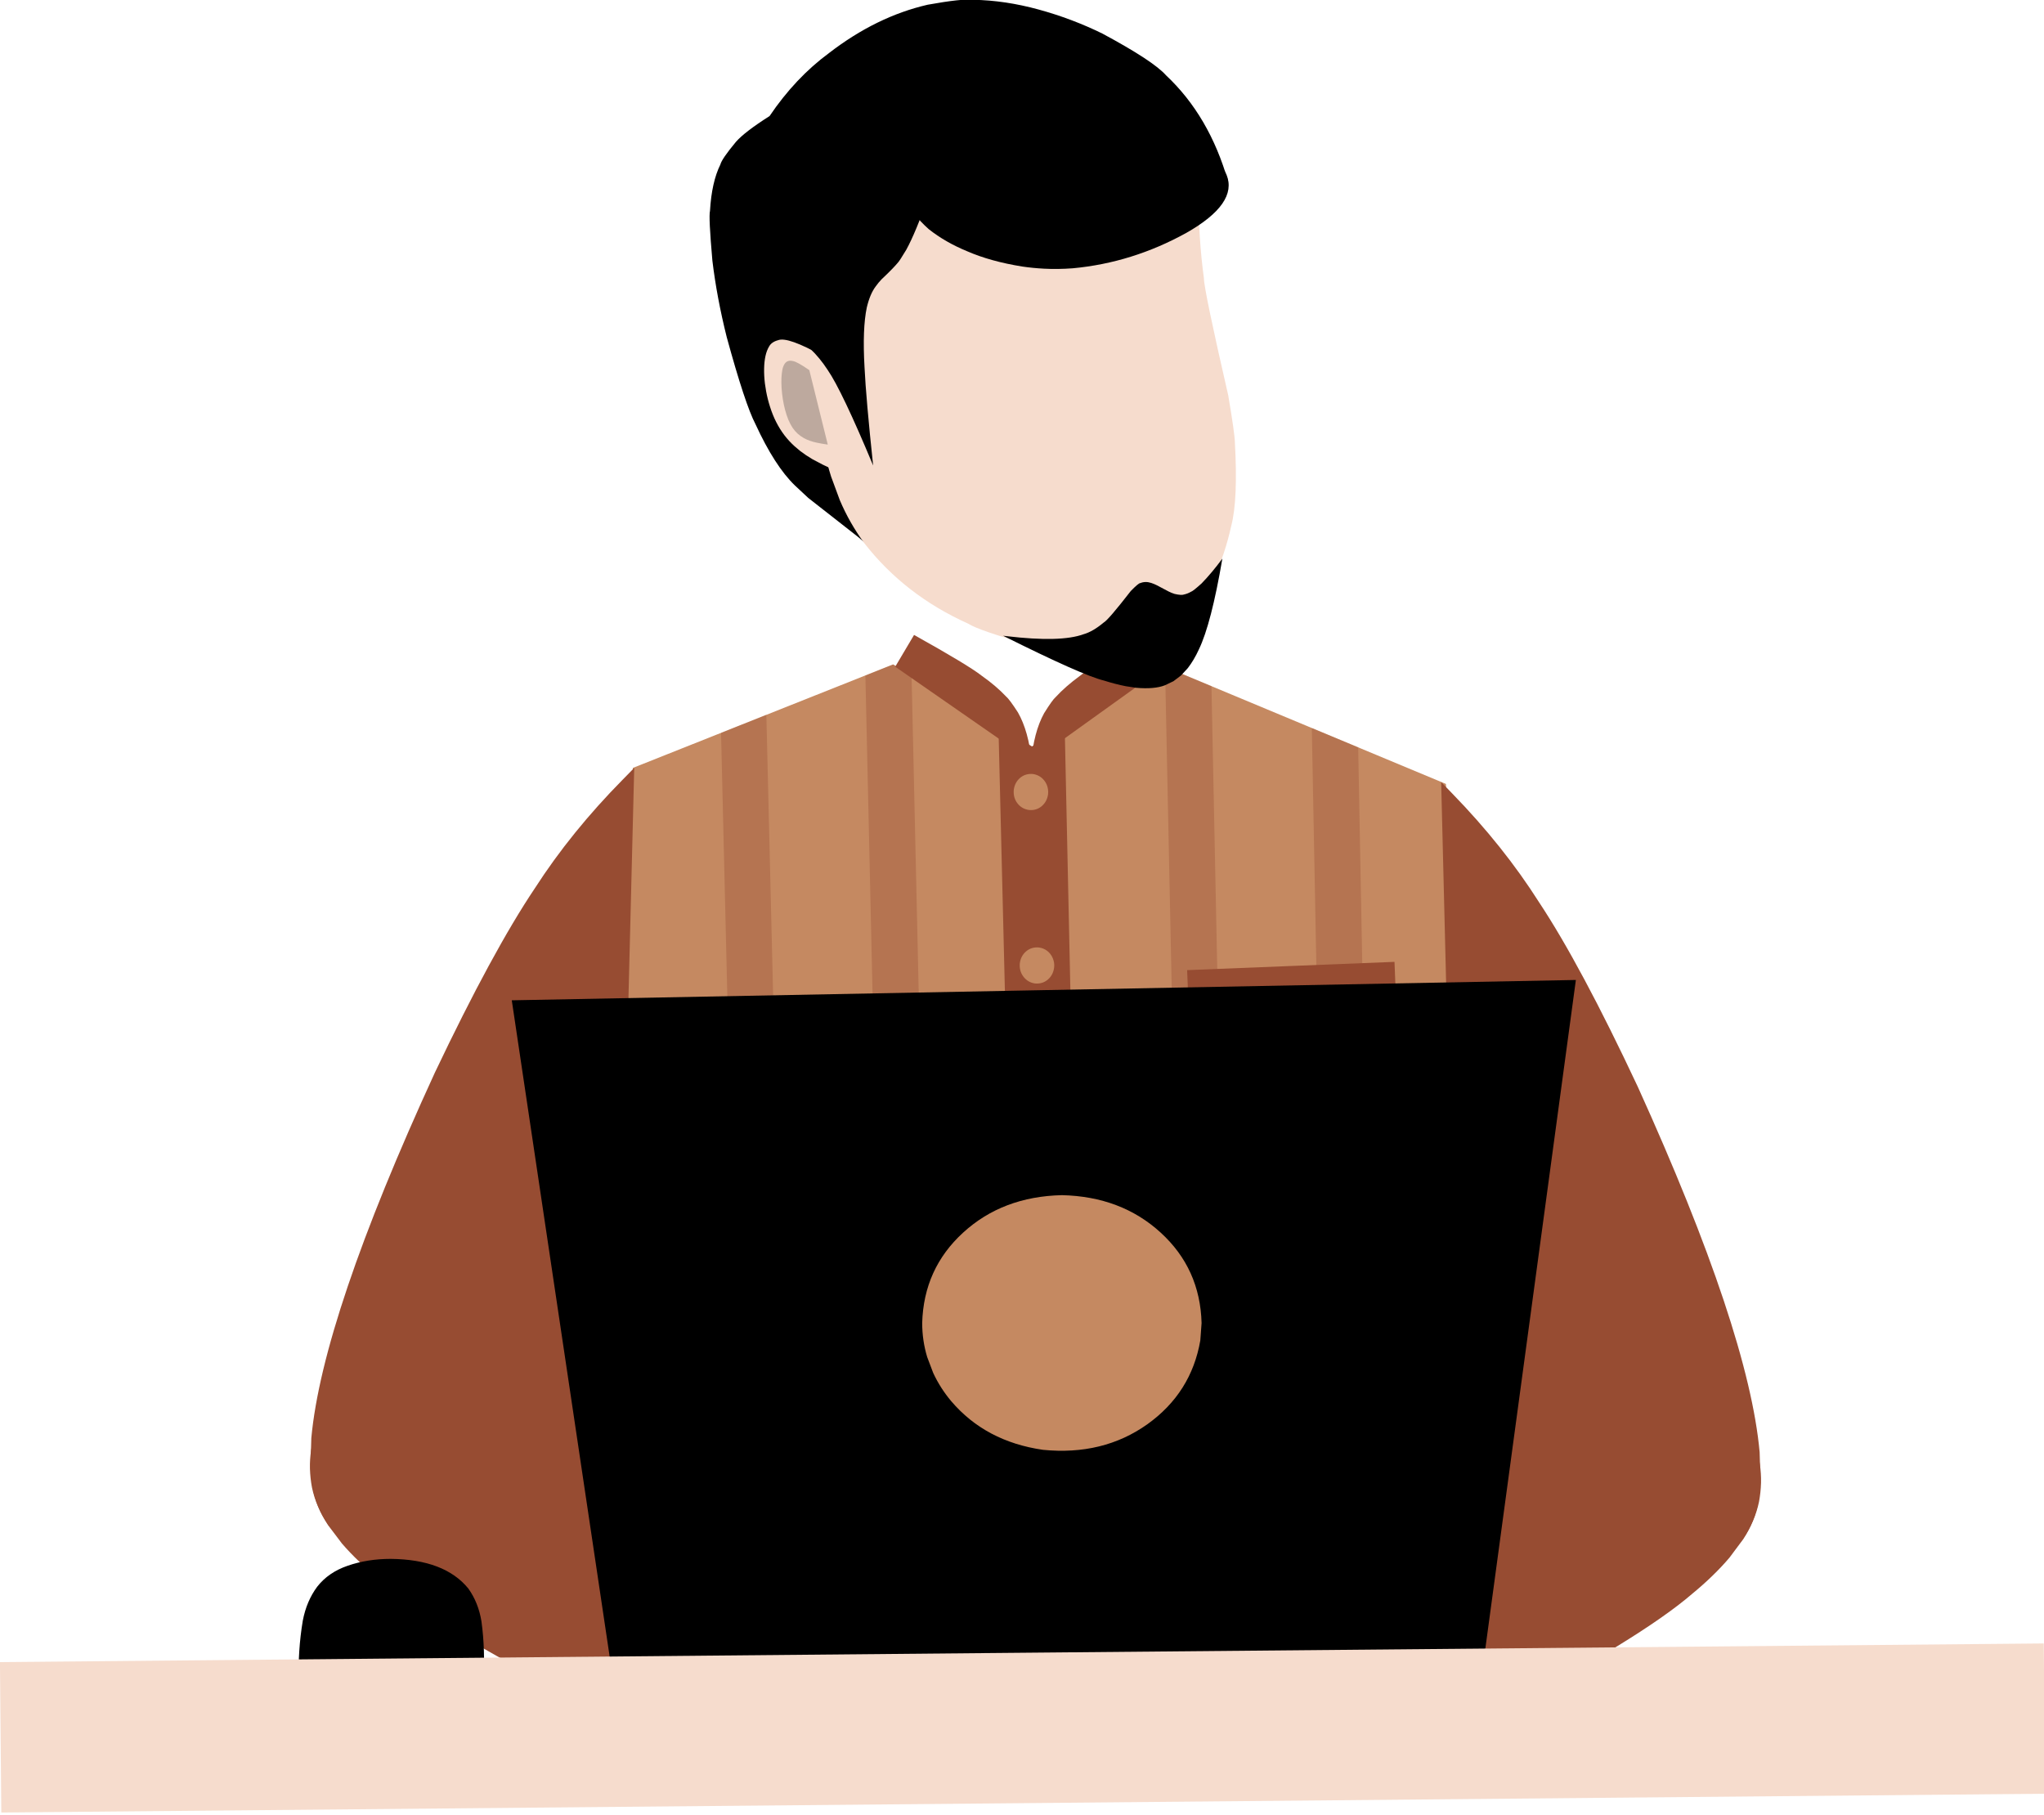 <?xml version="1.0" encoding="UTF-8" standalone="no"?><svg xmlns="http://www.w3.org/2000/svg" xmlns:xlink="http://www.w3.org/1999/xlink" fill="#000000" height="37.3" preserveAspectRatio="xMidYMid meet" version="1" viewBox="486.2 1037.1 42.0 37.3" width="42" zoomAndPan="magnify"><g><g fill="#c58961" id="change1_2"><path d="M510.014,1050.75L507.416,1052.487L504.551,1050.753L499.204,1052.88L498.551,1073.636L516.883,1073.011L515.911,1053.209L510.014,1050.75 Z"/></g><g fill="#974c32" fill-opacity="0.341" id="change2_13"><path d="M504.551,1050.753L503.982,1050.98Q504.235,1062.205,504.487,1073.433L505.436,1073.401Q505.183,1062.192,504.931,1050.983L504.551,1050.753 Z"/></g><g fill="#974c32" fill-opacity="0.341" id="change2_11"><path d="M501.947,1051.789L501.016,1052.159L501.526,1073.534L502.471,1073.502Q502.209,1062.645,501.947,1051.789 Z"/></g><g fill="#974c32" fill-opacity="0.341" id="change2_12"><path d="M510.139,1050.802L510.372,1062.013L510.605,1073.224L511.543,1073.193L511.093,1051.2L510.139,1050.802 Z"/></g><g fill="#974c32" fill-opacity="0.341" id="change2_9"><path d="M513.155,1052.06L513.356,1062.592L513.558,1073.124L514.496,1073.092Q514.302,1062.775,514.108,1052.457L513.155,1052.06 Z"/></g></g><g fill="#974c32"><g id="change2_5"><path d="M499.232,1052.879L498.995,1053.121Q497.934,1054.197,497.192,1055.35Q496.324,1056.642,495.137,1059.138Q492.825,1064.169,492.597,1066.651L492.579,1067.253Q492.596,1067.645,492.694,1067.942Q492.896,1068.529,493.36,1068.806Q494.439,1069.409,496.948,1069.062L498.954,1063.98L499.232,1052.879"/></g><g id="change2_7"><path d="M498.812,1072.409L498.136,1072.058Q495.08,1070.478,494.002,1069.559Q493.55,1069.192,493.226,1068.817L492.941,1068.44Q492.693,1068.059,492.611,1067.669Q492.462,1066.876,492.836,1066.184Q493.21,1065.492,493.896,1065.098Q494.232,1064.907,494.606,1064.827L495.056,1064.78Q495.81,1064.799,496.598,1065.221Q496.792,1065.289,497.787,1065.957L499.781,1067.395Q499.985,1067.553,500.98,1068.125Q502.368,1068.886,504.505,1069.67Q503.164,1072.169,502.188,1072.548Q501.217,1073.081,498.812,1072.409"/></g></g><g fill="#974c32"><g id="change2_2"><path d="M515.813,1053.17L516.047,1053.412Q517.093,1054.488,517.825,1055.641Q518.681,1056.933,519.852,1059.429Q522.133,1064.46,522.357,1066.942L522.375,1067.544Q522.358,1067.936,522.261,1068.233Q522.063,1068.82,521.605,1069.097Q520.54,1069.7,518.066,1069.353L516.087,1064.271L515.813,1053.17"/></g><g id="change2_6"><path d="M516.228,1072.7L516.894,1072.349Q519.908,1070.769,520.972,1069.85Q521.418,1069.483,521.737,1069.108L522.018,1068.731Q522.263,1068.35,522.344,1067.96Q522.491,1067.167,522.122,1066.475Q521.753,1065.783,521.077,1065.389Q520.745,1065.198,520.376,1065.119L519.932,1065.072Q519.188,1065.09,518.411,1065.512Q518.22,1065.581,517.238,1066.248L515.271,1067.686Q515.07,1067.844,514.089,1068.416Q512.72,1069.177,510.612,1069.962Q511.935,1072.461,512.898,1072.839Q513.855,1073.372,516.228,1072.7"/></g></g><g><g fill="#974c32" id="change2_8"><path d="M507.388,1052.767L507.388,1052.768Q507.44,1052.145,507.654,1051.756Q507.827,1051.478,507.892,1051.424Q508.094,1051.204,508.39,1050.988Q508.656,1050.771,509.764,1050.13L510.161,1050.777L507.388,1052.767"/></g><g fill="#974c32" id="change2_4"><path d="M507.398,1052.747L507.398,1052.748Q507.337,1052.126,507.117,1051.74Q506.939,1051.465,506.873,1051.412Q506.669,1051.195,506.37,1050.984Q506.1,1050.771,504.982,1050.147L504.595,1050.8L507.398,1052.747"/></g><g fill="#974c32" id="change2_10"><path d="M508.769,1051.549L508.477,1051.424L508.185,1051.3L508.769,1051.549"/></g><g fill="#974c32" id="change2_3"><path d="M508.076,1051.98L507.405,1052.439L506.715,1052.002L507.228,1072.989L508.53,1073.02L508.076,1051.98 Z"/></g><g fill="#c58961" id="change1_4"><path d="M507.738,1053.369L507.736,1053.419Q507.715,1053.572,507.605,1053.666Q507.494,1053.759,507.342,1053.744Q507.196,1053.723,507.106,1053.607Q507.017,1053.491,507.031,1053.331Q507.051,1053.178,507.161,1053.084Q507.272,1052.991,507.425,1053.005Q507.571,1053.027,507.66,1053.142Q507.689,1053.18,507.708,1053.224L507.724,1053.27Q507.737,1053.317,507.738,1053.369"/></g><g fill="#c58961" id="change1_1"><path d="M508.198,1070.419L508.196,1070.469Q508.175,1070.622,508.065,1070.716Q507.954,1070.809,507.801,1070.795Q507.655,1070.773,507.566,1070.657Q507.477,1070.541,507.49,1070.381Q507.511,1070.228,507.621,1070.134Q507.732,1070.041,507.885,1070.056Q508.031,1070.077,508.12,1070.193Q508.149,1070.23,508.167,1070.275L508.183,1070.32Q508.197,1070.367,508.198,1070.419"/></g><g fill="#974c32" id="change2_1"><path d="M510.593,1057.035L512.724,1056.95L514.854,1056.865Q514.876,1057.417,514.898,1057.968Q512.768,1058.054,510.638,1058.14Q510.616,1057.588,510.593,1057.035"/></g></g><g><g fill="#c58961" id="change1_5"><path d="M507.863,1056.933L507.86,1056.983Q507.84,1057.136,507.73,1057.23Q507.619,1057.323,507.466,1057.309Q507.32,1057.287,507.231,1057.171Q507.141,1057.055,507.155,1056.895Q507.175,1056.742,507.286,1056.648Q507.397,1056.555,507.549,1056.57Q507.695,1056.591,507.785,1056.707Q507.813,1056.744,507.832,1056.789L507.848,1056.834Q507.862,1056.881,507.863,1056.933"/></g></g><g><g fill="#c58961" id="change1_3"><path d="M507.97,1061.108L507.968,1061.158Q507.948,1061.312,507.838,1061.405Q507.727,1061.498,507.574,1061.484Q507.428,1061.462,507.339,1061.347Q507.31,1061.309,507.291,1061.265L507.275,1061.219Q507.262,1061.172,507.261,1061.121Q507.262,1060.962,507.36,1060.856Q507.458,1060.749,507.609,1060.742Q507.76,1060.744,507.862,1060.847Q507.964,1060.95,507.97,1061.108"/></g></g><g><g fill="#c58961" id="change1_6"><path d="M508.104,1065.617L508.101,1065.668Q508.081,1065.821,507.971,1065.914Q507.86,1066.008,507.707,1065.993Q507.561,1065.971,507.472,1065.856Q507.443,1065.819,507.424,1065.774L507.408,1065.728Q507.395,1065.681,507.394,1065.63Q507.395,1065.472,507.493,1065.365Q507.592,1065.258,507.742,1065.252Q507.893,1065.253,507.995,1065.356Q508.097,1065.459,508.104,1065.617"/></g></g><g><g fill="#000000" id="change3_3"><path d="M504.746,1048.96L504.634,1048.855Q504.13,1048.384,503.831,1048.133L502.807,1047.331L502.534,1047.076Q502.12,1046.677,501.724,1045.817Q501.51,1045.408,501.133,1044.028Q500.93,1043.219,500.838,1042.455Q500.758,1041.55,500.789,1041.432Q500.823,1040.843,501.002,1040.481Q501.031,1040.365,501.322,1040.015Q501.5,1039.811,502.013,1039.485Q502.543,1038.7,503.236,1038.189Q504.207,1037.44,505.262,1037.197Q505.969,1037.069,506.202,1037.096Q506.852,1037.107,507.539,1037.295Q508.226,1037.483,508.852,1037.79Q509.898,1038.352,510.159,1038.647Q511.051,1039.484,511.434,1040.827L504.746,1048.96"/></g><g fill="#f6dccd" id="change4_3"><path d="M503,1041.745L510.819,1041Q510.829,1042.029,510.938,1042.818Q510.937,1043.046,511.438,1045.226Q511.571,1046.01,511.574,1046.184Q511.64,1047.36,511.501,1047.901Q510.962,1050.328,508.986,1050.492Q508.243,1050.559,507.374,1050.357Q506.301,1050.051,506.095,1049.916Q504.793,1049.331,503.961,1048.263Q503.657,1047.85,503.456,1047.377L503.277,1046.892Q503.121,1046.393,503.04,1045.851Q502.819,1044.505,503,1041.745"/></g><g fill="#f6dccd" id="change4_1"><path d="M503.112,1044.417L503.112,1044.418Q502.386,1044.011,502.187,1044.091Q502.053,1044.127,502.002,1044.222Q501.907,1044.38,501.901,1044.674Q501.898,1044.818,501.917,1044.978L501.942,1045.139Q501.972,1045.303,502.024,1045.464Q502.128,1045.793,502.319,1046.045Q502.414,1046.168,502.527,1046.27L502.643,1046.368Q502.764,1046.46,502.897,1046.538Q503.304,1046.763,503.76,1046.929L503.112,1044.417"/></g><g fill="#000000" fill-opacity="0.231" id="change3_4"><path d="M503.209,1046.236L502.83,1044.706Q502.58,1044.533,502.495,1044.52Q502.381,1044.49,502.322,1044.577Q502.29,1044.627,502.276,1044.698L502.264,1044.777Q502.254,1044.864,502.256,1044.968Q502.257,1045.073,502.27,1045.186L502.285,1045.299Q502.303,1045.414,502.332,1045.523Q502.361,1045.632,502.399,1045.726L502.441,1045.814L502.487,1045.892Q502.536,1045.963,502.593,1046.014Q502.709,1046.114,502.847,1046.159Q502.949,1046.198,503.209,1046.236"/></g><g fill="#000000" id="change3_1"><path d="M506.812,1050.164L506.892,1050.173Q507.996,1050.304,508.464,1050.133Q508.656,1050.079,508.879,1049.892Q508.97,1049.844,509.435,1049.245Q509.599,1049.077,509.631,1049.082Q509.736,1049.039,509.856,1049.079Q509.914,1049.098,509.974,1049.128L510.214,1049.255Q510.274,1049.285,510.335,1049.304Q510.48,1049.338,510.534,1049.315Q510.605,1049.299,510.676,1049.258Q510.712,1049.249,510.89,1049.089Q511.104,1048.868,511.317,1048.579Q511.089,1049.918,510.834,1050.446Q510.735,1050.663,510.607,1050.829L510.469,1050.979L510.312,1051.098L510.136,1051.182Q509.921,1051.266,509.543,1051.233L509.334,1051.201Q509.118,1051.159,508.882,1051.084Q508.437,1050.976,506.812,1050.164"/></g><g fill="#000000" id="change3_2"><path d="M502.374,1043.938L502.441,1043.977Q502.877,1044.197,503.207,1044.702Q503.499,1045.126,504.141,1046.665Q503.994,1045.28,503.964,1044.643Q503.919,1043.855,504.011,1043.417Q504.077,1043.14,504.194,1042.985Q504.251,1042.905,504.315,1042.839Q504.545,1042.622,504.642,1042.506Q504.676,1042.476,504.821,1042.234Q505.018,1041.876,505.278,1041.132Q504.008,1041.036,503.505,1041.11Q502.934,1041.168,502.617,1041.453Q502.496,1041.571,502.422,1041.73L502.357,1041.897Q502.303,1042.074,502.283,1042.281Q502.223,1042.79,502.374,1043.938"/></g><g fill="#000000" id="change3_6"><path d="M504.77,1041.097L504.807,1041.176Q504.922,1041.486,505.285,1041.81Q505.624,1042.078,506.073,1042.263Q506.552,1042.472,507.206,1042.577Q507.422,1042.609,507.654,1042.621Q507.929,1042.636,508.243,1042.613Q509.466,1042.499,510.574,1041.887Q511.642,1041.281,511.403,1040.692Q511.187,1040.194,509.888,1039.477L504.77,1041.097"/></g></g><g><g fill="#000000" id="change3_7"><path d="M496.716,1057.655L507.649,1057.446L518.581,1057.237Q517.565,1064.744,516.548,1072.251Q507.743,1072.402,498.938,1072.554L496.716,1057.655"/></g><g fill="#c58961" id="change1_7"><path d="M510.89,1064.287L510.864,1064.644Q510.678,1065.722,509.774,1066.368Q508.864,1067.014,507.63,1066.892Q506.453,1066.722,505.747,1065.894Q505.521,1065.626,505.375,1065.311L505.252,1064.986Q505.15,1064.651,505.149,1064.287Q505.18,1063.17,505.99,1062.429Q506.8,1061.687,508.02,1061.659Q509.24,1061.687,510.05,1062.429Q510.86,1063.17,510.89,1064.287"/></g></g><g><g fill="#000000" id="change3_5"><path d="M492.337,1071.706L496.132,1071.667Q496.174,1071.003,496.093,1070.418Q496.031,1070.033,495.823,1069.742Q495.335,1069.144,494.229,1069.133Q493.753,1069.133,493.347,1069.273Q492.948,1069.409,492.717,1069.706Q492.498,1070.002,492.422,1070.402Q492.319,1071.01,492.337,1071.706"/></g></g><g><g fill="#f6dccd" id="change4_2"><path d="M486.199,1071.254L507.197,1071.062L528.195,1070.871Q528.209,1072.415,528.223,1073.959Q507.225,1074.152,486.227,1074.345Q486.213,1072.8,486.199,1071.254"/></g></g></svg>
